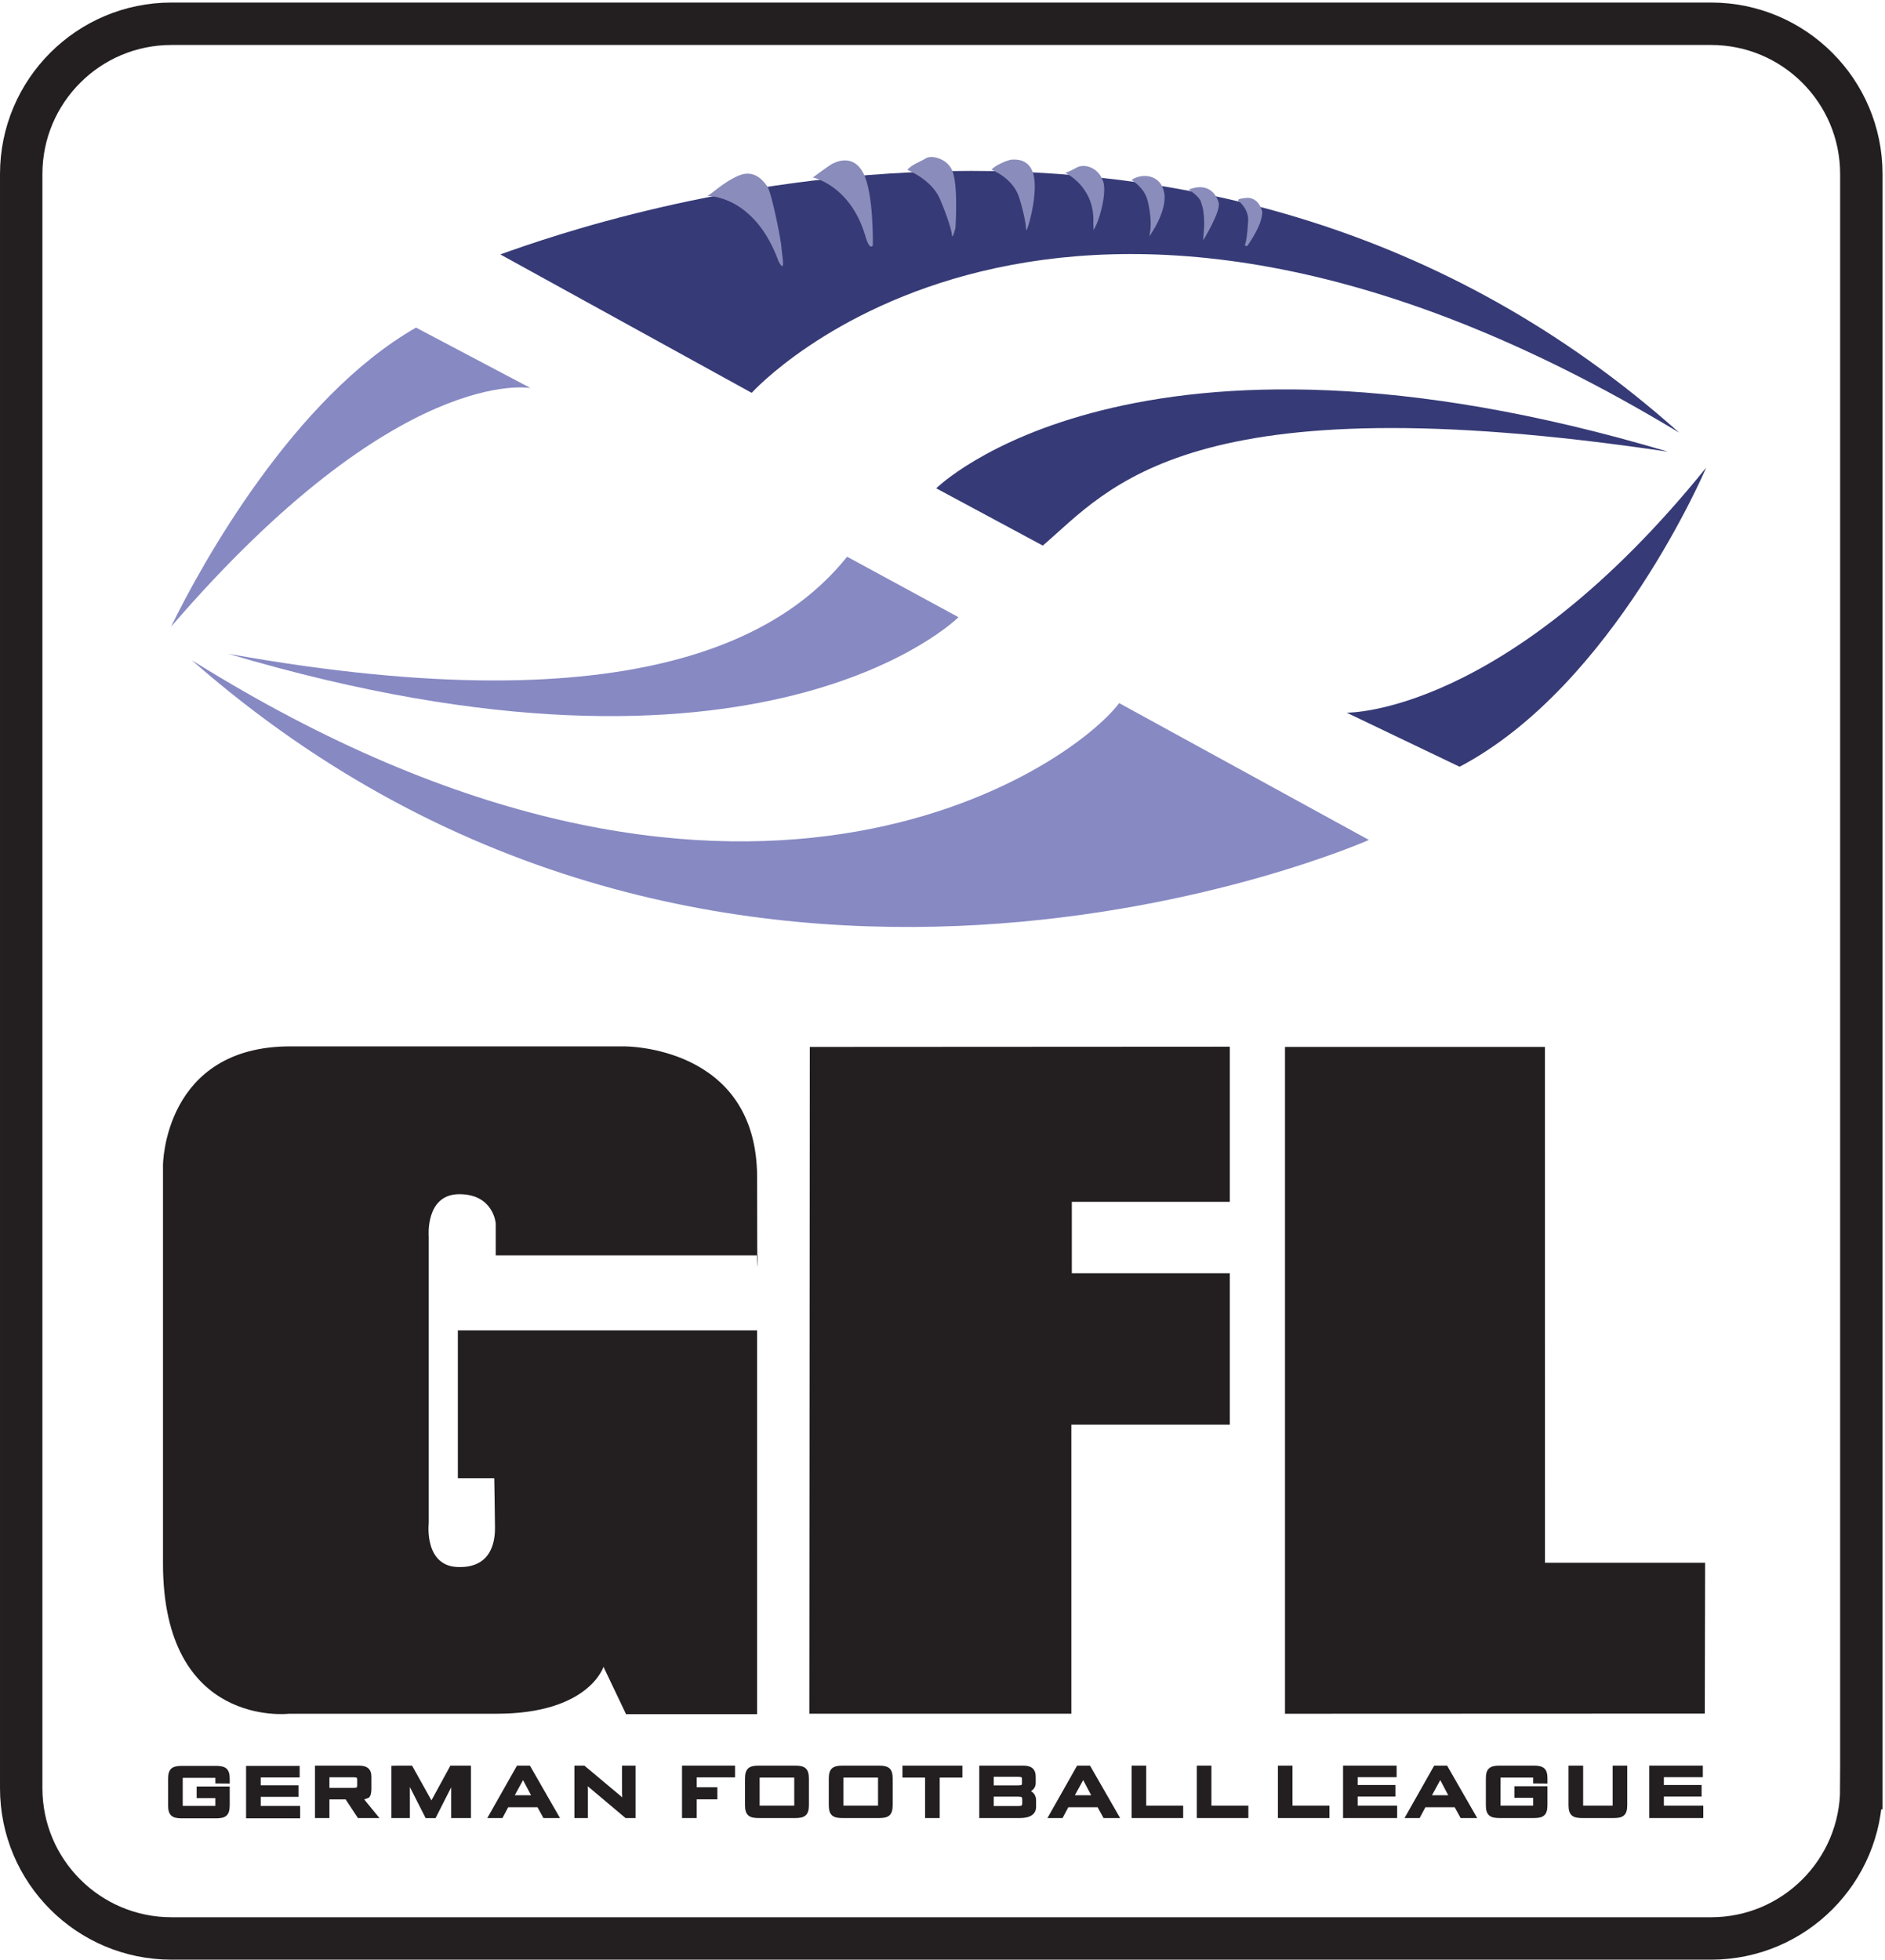 <?xml version="1.0" encoding="UTF-8" standalone="no"?>
<!-- Created with Inkscape (http://www.inkscape.org/) -->

<svg
   xmlns:svg="http://www.w3.org/2000/svg"
   xmlns="http://www.w3.org/2000/svg"
   version="1.1"
   width="300"
   height="311.828"
   id="svg2"
   xml:space="preserve"><defs
     id="defs6"><clipPath
       id="clipPath20"><path
         d="M 0,1845.46 0,0 l 1775.46,0 0,1845.46 -1775.46,0 z"
         id="path22" /></clipPath></defs><g
     transform="matrix(1.25,0,0,-1.25,39.034,271.255)"
     id="g12"><g
       transform="matrix(0.135,0,0,0.135,-31.227,-32.458)"
       id="g14"><g
         id="g16"><g
           clip-path="url(#clipPath20)"
           id="g18"><path
             d="M 1755.46,161.73 C 1755.46,83.461 1692,20 1613.73,20 L 161.734,20 C 83.457,20 20,83.461 20,161.73 l 0,1522 c 0,78.27 63.457,141.73 141.734,141.73 l 1451.996,0 c 78.27,0 141.73,-63.46 141.73,-141.73 l 0,-1522 z"
             id="path24"
             style="fill:none;stroke:#231f20;stroke-width:40;stroke-linecap:butt;stroke-linejoin:miter;stroke-miterlimit:4;stroke-opacity:1;stroke-dasharray:none" /><path
             d="m 1211.9,860.656 245.14,0 0.04,-486.394 151.05,0 -0.32,-142.211 -395.91,-0.153 0,628.758"
             id="path26"
             style="fill:#231f20;fill-opacity:1;fill-rule:nonzero;stroke:none" /><path
             d="m 763.727,860.656 396.103,0.223 0,-146.297 -148.98,0 0,-67.352 148.98,0 0,-142.73 -149.43,0 0,-272.559 -247.099,0 0.426,628.715"
             id="path28"
             style="fill:#231f20;fill-opacity:1;fill-rule:nonzero;stroke:none" /><path
             d="m 466.148,453.988 -34.336,0 0,139.391 282.231,0 0,-361.879 -123.605,0 -21.29,44.629 c 0,0 -13.738,-44.231 -100.871,-44.231 -87.132,0 -195.711,0 -195.711,0 0,0 -118.859,-14.089 -118.859,141.743 0,155.828 0,375.621 0,375.621 0,0 0.688,111.929 120.172,111.929 119.48,0 314.5,0 314.5,0 0,0 125.664,1.379 125.664,-123.601 0,-124.981 0.687,-73.481 0.687,-73.481 l -247.21,0 0,30.223 c 0,0 -2.055,27.469 -34.332,27.469 -32.274,0 -28.84,-39.84 -28.84,-39.84 l 0,-270.551 c 0,0 -4.805,-41.89 29.523,-41.199 32.277,0 32.965,28.828 32.965,37.078 0,8.242 -0.688,46.699 -0.688,46.699"
             id="path30"
             style="fill:#231f20;fill-opacity:1;fill-rule:nonzero;stroke:none" /><path
             d="m 171.562,133.27 c -4.46,0.019 -7.746,0.519 -10.07,2.621 l 0,0 c -2.277,2.16 -2.961,5.39 -2.961,9.871 l 0,24.476 c 0,4.481 0.684,7.723 2.961,9.883 l 0,0 c 2.324,2.09 5.61,2.59 10.07,2.617 l 32.047,0 c 4.336,-0.027 7.575,-0.5 9.922,-2.488 l 0,0 c 2.324,-2.07 3.11,-5.238 3.11,-9.559 l 0,0 c 0,-0.351 0,-2.492 0,-2.859 l 0,-1.75 -13.551,0.129 0,5.258 -30.762,0 0,-26.449 30.762,0 0,7.339 -17.641,0 0,10.922 31.192,0 0,-17.519 c -0.02,-4.481 -0.684,-7.711 -2.969,-9.871 l 0,0 c -2.324,-2.102 -5.602,-2.602 -10.063,-2.621 l -32.047,0 0,0"
             id="path32"
             style="fill:#231f20;fill-opacity:1;fill-rule:nonzero;stroke:none" /><path
             d="m 232.078,133.27 0,49.46 50.543,0 0,-10.91 -36.738,0 0,-7.379 35.617,0 0,-10.91 -35.598,0.02 0,-8.551 37.172,0 0,-11.73 -50.996,0 0,0"
             id="path34"
             style="fill:#231f20;fill-opacity:1;fill-rule:nonzero;stroke:none" /><path
             d="m 310.676,162 22.804,0 c 3.368,0.371 3.075,-0.102 3.368,2.199 l 0,5.571 c -0.293,2.32 0,1.851 -3.368,2.199 l -22.804,0 0,-9.969 z m 26.875,-28.469 -11.543,17.559 -15.332,0 0,-17.559 -13.625,0 0,49.449 41.289,0 c 3.715,0 6.687,-0.628 8.848,-2.41 l 0,0 c 2.16,-1.808 3.117,-4.629 3.093,-8.101 l 0,-10.887 c 0.024,-3.441 -0.359,-7.113 -2.515,-8.91 l -4.266,-1.582 14.359,-17.559 -20.308,0 0,0"
             id="path36"
             style="fill:#231f20;fill-opacity:1;fill-rule:nonzero;stroke:none" /><path
             d="m 437.004,133.531 -11.512,0 0,28.93 -14.734,-29.012 -9.328,0 -14.883,29.34 0,-29.258 -17.406,0 0,49.289 5.671,0.16 13.786,0 18.304,-32.769 17.871,32.769 19.399,0 0,-49.449 -7.168,0 0,0"
             id="path38"
             style="fill:#231f20;fill-opacity:1;fill-rule:nonzero;stroke:none" /><path
             d="m 485.504,155.059 15.336,0 -7.547,14.25 -7.789,-14.25 0,0 z m 40.043,-21.528 -13.043,0 -5.566,10.188 -27.641,0 -5.426,-10.188 -14.285,0 27.559,48.699 0.437,0.75 12.191,0 28.372,-49.449 -2.598,0 0,0"
             id="path40"
             style="fill:#231f20;fill-opacity:1;fill-rule:nonzero;stroke:none" /><path
             d="m 597.883,133.531 -7.938,0 -34.558,29.098 c -0.36,0.301 -0.707,0.609 -1.063,0.93 l 0,0 c 0.094,-1.489 0.129,-2.61 0.129,-3.399 l 0,-26.629 -12.734,0 0,49.449 9.429,0 33.086,-27.71 c 0.879,-0.7 1.746,-1.43 2.59,-2.211 l 0,0 c -0.109,1.761 -0.179,3.089 -0.179,4.023 l 0,25.898 12.73,0 0,-49.449 -1.492,0 0,0"
             id="path42"
             style="fill:#231f20;fill-opacity:1;fill-rule:nonzero;stroke:none" /><path
             d="m 655.52,133.531 -12.297,0 0,49.449 49.992,0 0,-11.089 -36.184,0 0,-9.262 19.528,0 0,-11.449 -19.528,0 0,-17.649 -1.511,0 0,0"
             id="path44"
             style="fill:#231f20;fill-opacity:1;fill-rule:nonzero;stroke:none" /><path
             d="m 716.418,145.262 32.664,0 -0.02,26.437 -32.644,0 0,-26.437 z m -0.773,37.718 34.21,0 c 4.461,0 7.747,-0.519 10.051,-2.621 l 0,0 c 2.285,-2.14 2.969,-5.379 2.969,-9.859 l 0,-24.488 c 0,-4.492 -0.684,-7.711 -2.969,-9.871 l 0,0 c -2.304,-2.102 -5.59,-2.59 -10.051,-2.61 l -34.21,0 0,0 c -4.461,0.02 -7.747,0.508 -10.055,2.61 l 0,0 c -2.278,2.16 -2.969,5.379 -2.969,9.871 l 0,24.488 c 0,4.48 0.691,7.719 2.969,9.859 l 0,0 c 2.308,2.102 5.594,2.621 10.055,2.621 l 0,0"
             id="path46"
             style="fill:#231f20;fill-opacity:1;fill-rule:nonzero;stroke:none" /><path
             d="m 795.445,145.262 32.645,0 0,26.437 -32.645,0 0,-26.437 z m -0.773,37.718 34.211,0 c 4.441,0 7.722,-0.519 10.055,-2.621 l 0,0 c 2.285,-2.14 2.949,-5.379 2.964,-9.859 l 0,-24.488 c -0.015,-4.492 -0.679,-7.711 -2.964,-9.871 l 0,0 c -2.333,-2.102 -5.614,-2.59 -10.055,-2.61 l -34.211,0 0,0 c -4.461,0.02 -7.742,0.508 -10.07,2.61 l 0,0 c -2.29,2.16 -2.954,5.379 -2.969,9.871 l 0,24.488 c 0.015,4.48 0.679,7.719 2.969,9.859 l 0,0 c 2.328,2.102 5.609,2.621 10.07,2.621 l 0,0"
             id="path48"
             style="fill:#231f20;fill-opacity:1;fill-rule:nonzero;stroke:none" /><path
             d="m 884.75,133.531 -12.293,0 -0.019,38.168 -21.333,0 0,11.281 56.571,0 0,-11.281 -21.43,0 0,-38.168 -1.496,0 0,0"
             id="path50"
             style="fill:#231f20;fill-opacity:1;fill-rule:nonzero;stroke:none" /><path
             d="m 937.188,164.352 23.171,0 c 3.391,0.289 3.246,0.07 3.45,1.82 l 0,4.406 c -0.204,1.762 -0.059,1.543 -3.45,1.844 l -23.171,0 0,-8.07 z m 0,-19.454 23.171,0 c 3.672,0.383 3.371,-0.109 3.703,2.622 l 0,3.539 c -0.332,2.761 -0.031,2.261 -3.703,2.632 l -23.171,0 0,-8.793 z m -13.633,-11.367 0,49.449 41.316,0 c 3.691,0 6.684,-0.628 8.82,-2.41 l 0,0 c 2.168,-1.808 3.118,-4.629 3.094,-8.101 l 0,-5.668 c 0.078,-3.531 -1.656,-6.27 -4.488,-7.86 l 0,0 c 3.101,-1.8 4.93,-4.972 4.851,-8.882 l 0,-5.938 c 0,-7.223 -5.949,-10.57 -15.168,-10.59 l -38.425,0 0,0"
             id="path52"
             style="fill:#231f20;fill-opacity:1;fill-rule:nonzero;stroke:none" /><path
             d="m 1013.75,155.059 15.35,0 -7.55,14.281 -7.8,-14.281 0,0 z m 40.06,-21.528 -13.04,0 -5.58,10.168 -27.65,0 -5.42,-10.168 -14.268,0 27.558,48.699 0.44,0.75 12.17,0 28.39,-49.449 -2.6,0 0,0"
             id="path54"
             style="fill:#231f20;fill-opacity:1;fill-rule:nonzero;stroke:none" /><path
             d="m 1067.23,133.531 0,49.449 13.79,0 0,-37.718 34.85,0 0,-11.731 -48.64,0 0,0"
             id="path56"
             style="fill:#231f20;fill-opacity:1;fill-rule:nonzero;stroke:none" /><path
             d="m 1128.71,133.531 0,49.449 13.79,0 0,-37.718 34.85,0 0,-11.731 -48.64,0 0,0"
             id="path58"
             style="fill:#231f20;fill-opacity:1;fill-rule:nonzero;stroke:none" /><path
             d="m 1205.2,133.531 0,49.449 13.78,0 0,-37.718 34.86,0 0,-11.731 -48.64,0 0,0"
             id="path60"
             style="fill:#231f20;fill-opacity:1;fill-rule:nonzero;stroke:none" /><path
             d="m 1266.67,133.531 0,49.449 50.52,0 0,-10.91 -36.73,0 0,-7.371 35.59,0 0,-10.918 -35.59,0 0,-8.519 37.18,0 0,-11.731 -50.97,0 0,0"
             id="path62"
             style="fill:#231f20;fill-opacity:1;fill-rule:nonzero;stroke:none" /><path
             d="m 1350.52,155.059 15.34,0 -7.53,14.281 -7.81,-14.281 0,0 z m 40.07,-21.528 -13.05,0 -5.59,10.168 -27.64,0 -5.42,-10.168 -14.27,0 27.56,48.699 0.44,0.75 12.17,0 28.39,-49.449 -2.59,0 0,0"
             id="path64"
             style="fill:#231f20;fill-opacity:1;fill-rule:nonzero;stroke:none" /><path
             d="m 1414.37,133.531 c -4.47,0.02 -7.75,0.508 -10.05,2.61 l 0,0 c -2.32,2.16 -2.98,5.379 -2.98,9.871 l 0,24.488 c 0,4.48 0.66,7.719 2.98,9.859 l 0,0 c 2.3,2.102 5.58,2.621 10.05,2.621 l 32.05,0 c 4.33,0 7.57,-0.5 9.92,-2.492 l 0,0 c 2.32,-2.039 3.09,-5.218 3.09,-9.539 l 0,0 c 0,-0.371 0,-0.699 0,-1.078 l 0,-3.789 -13.51,0.109 0,5.508 -30.76,0 -0.02,-26.437 30.78,0 0,7.359 -17.66,0 0,10.918 31.17,0 0,-17.527 c 0,-4.492 -0.66,-7.711 -2.97,-9.871 l 0,0 c -2.3,-2.102 -5.58,-2.59 -10.04,-2.61 l -32.05,0 0,0"
             id="path66"
             style="fill:#231f20;fill-opacity:1;fill-rule:nonzero;stroke:none" /><path
             d="m 1492.31,133.531 c -4.46,0.02 -7.74,0.508 -10.05,2.61 l 0,0 c -2.28,2.16 -2.97,5.379 -2.97,9.871 l 0,36.968 13.8,0 0,-37.718 27.8,0 0,37.718 13.8,0 0,-36.968 c 0,-4.492 -0.67,-7.711 -2.98,-9.871 l 0,0 c -2.31,-2.102 -5.59,-2.59 -10.05,-2.61 l -29.35,0 0,0"
             id="path68"
             style="fill:#231f20;fill-opacity:1;fill-rule:nonzero;stroke:none" /><path
             d="m 1555.43,133.531 0,49.449 50.54,0 0,-10.91 -36.75,0 0,-7.371 35.59,0 0,-10.918 -35.59,0 0,-8.519 37.18,0 0,-11.731 -50.97,0 0,0"
             id="path70"
             style="fill:#231f20;fill-opacity:1;fill-rule:nonzero;stroke:none" /><path
             d="m 1055.51,1184.87 235.54,-129.03 c 0,0 -609.136,-270.059 -1110.238,169.54 516.122,-322.575 829.688,-100.52 874.698,-40.51"
             id="path72"
             style="fill:#8789c3;fill-opacity:1;fill-rule:nonzero;stroke:none" /><path
             d="m 798.949,1322.9 105.028,-57.01 c 0,0 -184.543,-184.55 -688.657,-34.51 393.086,-70.52 528.118,22.51 583.629,91.52"
             id="path74"
             style="fill:#8789c3;fill-opacity:1;fill-rule:nonzero;stroke:none" /><path
             d="m 392.363,1538.95 108.024,-57.02 c 0,0 -124.528,24.01 -339.078,-225.04 28.503,58.51 115.527,216.04 231.054,282.06"
             id="path76"
             style="fill:#8789c3;fill-opacity:1;fill-rule:nonzero;stroke:none" /><path
             d="m 1609.13,1406.91 c 0,0 -87.03,-205.53 -232.56,-282.05 l -106.52,51 c 0,0 150.05,-3 339.08,231.05"
             id="path78"
             style="fill:#363a76;fill-opacity:1;fill-rule:nonzero;stroke:none" /><path
             d="m 983.496,1333.4 -100.527,54.01 c 0,0 186.031,184.54 690.151,34.51 -453.1,67.51 -526.61,-34.51 -589.624,-88.52"
             id="path80"
             style="fill:#363a76;fill-opacity:1;fill-rule:nonzero;stroke:none" /><path
             d="m 471.875,1607.96 237.051,-130.53 c 0,0 286.57,318.07 874.694,-37.51 -447.1,399.09 -1015.725,202.55 -1111.745,168.04"
             id="path82"
             style="fill:#363a76;fill-opacity:1;fill-rule:nonzero;stroke:none" /><path
             d="m 667.148,1663.09 c 0,0 44.184,1.38 67.106,-61.58 7.457,-14.08 2.758,8.28 2.758,12.98 0,4.7 -9.106,51.37 -13.25,57.44 -4.149,6.07 -12.707,16.29 -26.789,10.49 -14.082,-5.8 -25.407,-17.12 -29.825,-19.33"
             id="path84"
             style="fill:#8a8dbb;fill-opacity:1;fill-rule:nonzero;stroke:none" /><path
             d="m 766.566,1680.49 c 0,0 35.071,-6.9 49.43,-54.68 4.145,-15.19 7.184,-9.39 7.184,-9.39 0,0 1.097,49.16 -9.118,68.49 -10.214,19.33 -27.89,9.39 -30.925,7.45 -3.039,-1.93 -16.571,-11.87 -16.571,-11.87"
             id="path86"
             style="fill:#8a8dbb;fill-opacity:1;fill-rule:nonzero;stroke:none" /><path
             d="m 855.77,1687.67 c 0,0 22.921,-9.11 30.656,-27.34 7.734,-18.22 11.133,-30.37 11.316,-33.69 0.332,-5.85 3.32,6.07 3.32,6.07 0,0 2.637,36.68 -2.214,52.2 -3.868,13.25 -20.153,17.12 -25.403,13.81 -5.246,-3.32 -14.359,-6.35 -17.675,-11.05"
             id="path88"
             style="fill:#8a8dbb;fill-opacity:1;fill-rule:nonzero;stroke:none" /><path
             d="m 935.105,1687.82 c 0,0 20.469,-7.81 26.094,-26.25 5.625,-18.43 6.25,-26.09 6.567,-30.46 0.308,-4.38 10.464,28.9 7.656,48.59 -2.817,19.69 -18.598,17.66 -21.25,17.66 -2.656,0 -15.625,-5 -19.067,-9.54"
             id="path90"
             style="fill:#8a8dbb;fill-opacity:1;fill-rule:nonzero;stroke:none" /><path
             d="m 1004.64,1684.86 c 0,0 26.4,-12.04 26.56,-44.07 -0.16,-5.31 0.16,-9.84 0.16,-9.84 0,0 2.54,3.95 4.68,10.31 3.59,10.6 7.21,26.88 4.38,35.47 -4.53,13.75 -18.13,17.03 -25,13.13 -6.88,-3.91 -10.78,-5 -10.78,-5"
             id="path92"
             style="fill:#8a8dbb;fill-opacity:1;fill-rule:nonzero;stroke:none" /><path
             d="m 1067.14,1678.14 c 0,0 12.19,-6.88 15.31,-19.85 3.13,-12.97 3.13,-23.59 2.34,-28.43 -0.78,-4.85 -0.78,-4.85 -0.78,-4.85 0,0 17.35,23.91 13.91,41.41 -3.44,17.5 -21.41,18.28 -30.78,11.72"
             id="path94"
             style="fill:#8a8dbb;fill-opacity:1;fill-rule:nonzero;stroke:none" /><path
             d="m 1121.04,1669.07 c 0,0 10.47,-6.4 11.72,-12.03 0.37,-1.61 1.65,-4.62 2.03,-7.34 0.96,-6.76 1.19,-15.34 0.63,-18.91 -0.47,-5.47 -0.78,-9.68 -0.78,-9.68 0,0 17.03,27.5 14.69,35.78 -2.35,8.28 -10.32,19.37 -28.29,12.18"
             id="path96"
             style="fill:#8a8dbb;fill-opacity:1;fill-rule:nonzero;stroke:none" /><path
             d="m 1167.61,1658.76 c 0,0 10.15,-7.34 9.53,-19.22 -0.63,-11.87 -1.88,-20 -2.81,-21.72 -0.94,-1.71 1.4,-2.65 2.34,-1.4 0.64,0.86 7.67,10.92 11.41,20.47 1.71,4.34 2.82,10.27 2.18,12.18 -0.92,2.78 -2.36,6.14 -4.68,8.44 -2.79,2.76 -6.67,4.18 -10.16,3.75 -6.41,-0.78 -7.66,-0.94 -7.81,-2.5"
             id="path98"
             style="fill:#8a8dbb;fill-opacity:1;fill-rule:nonzero;stroke:none" /></g></g></g></g></svg>
